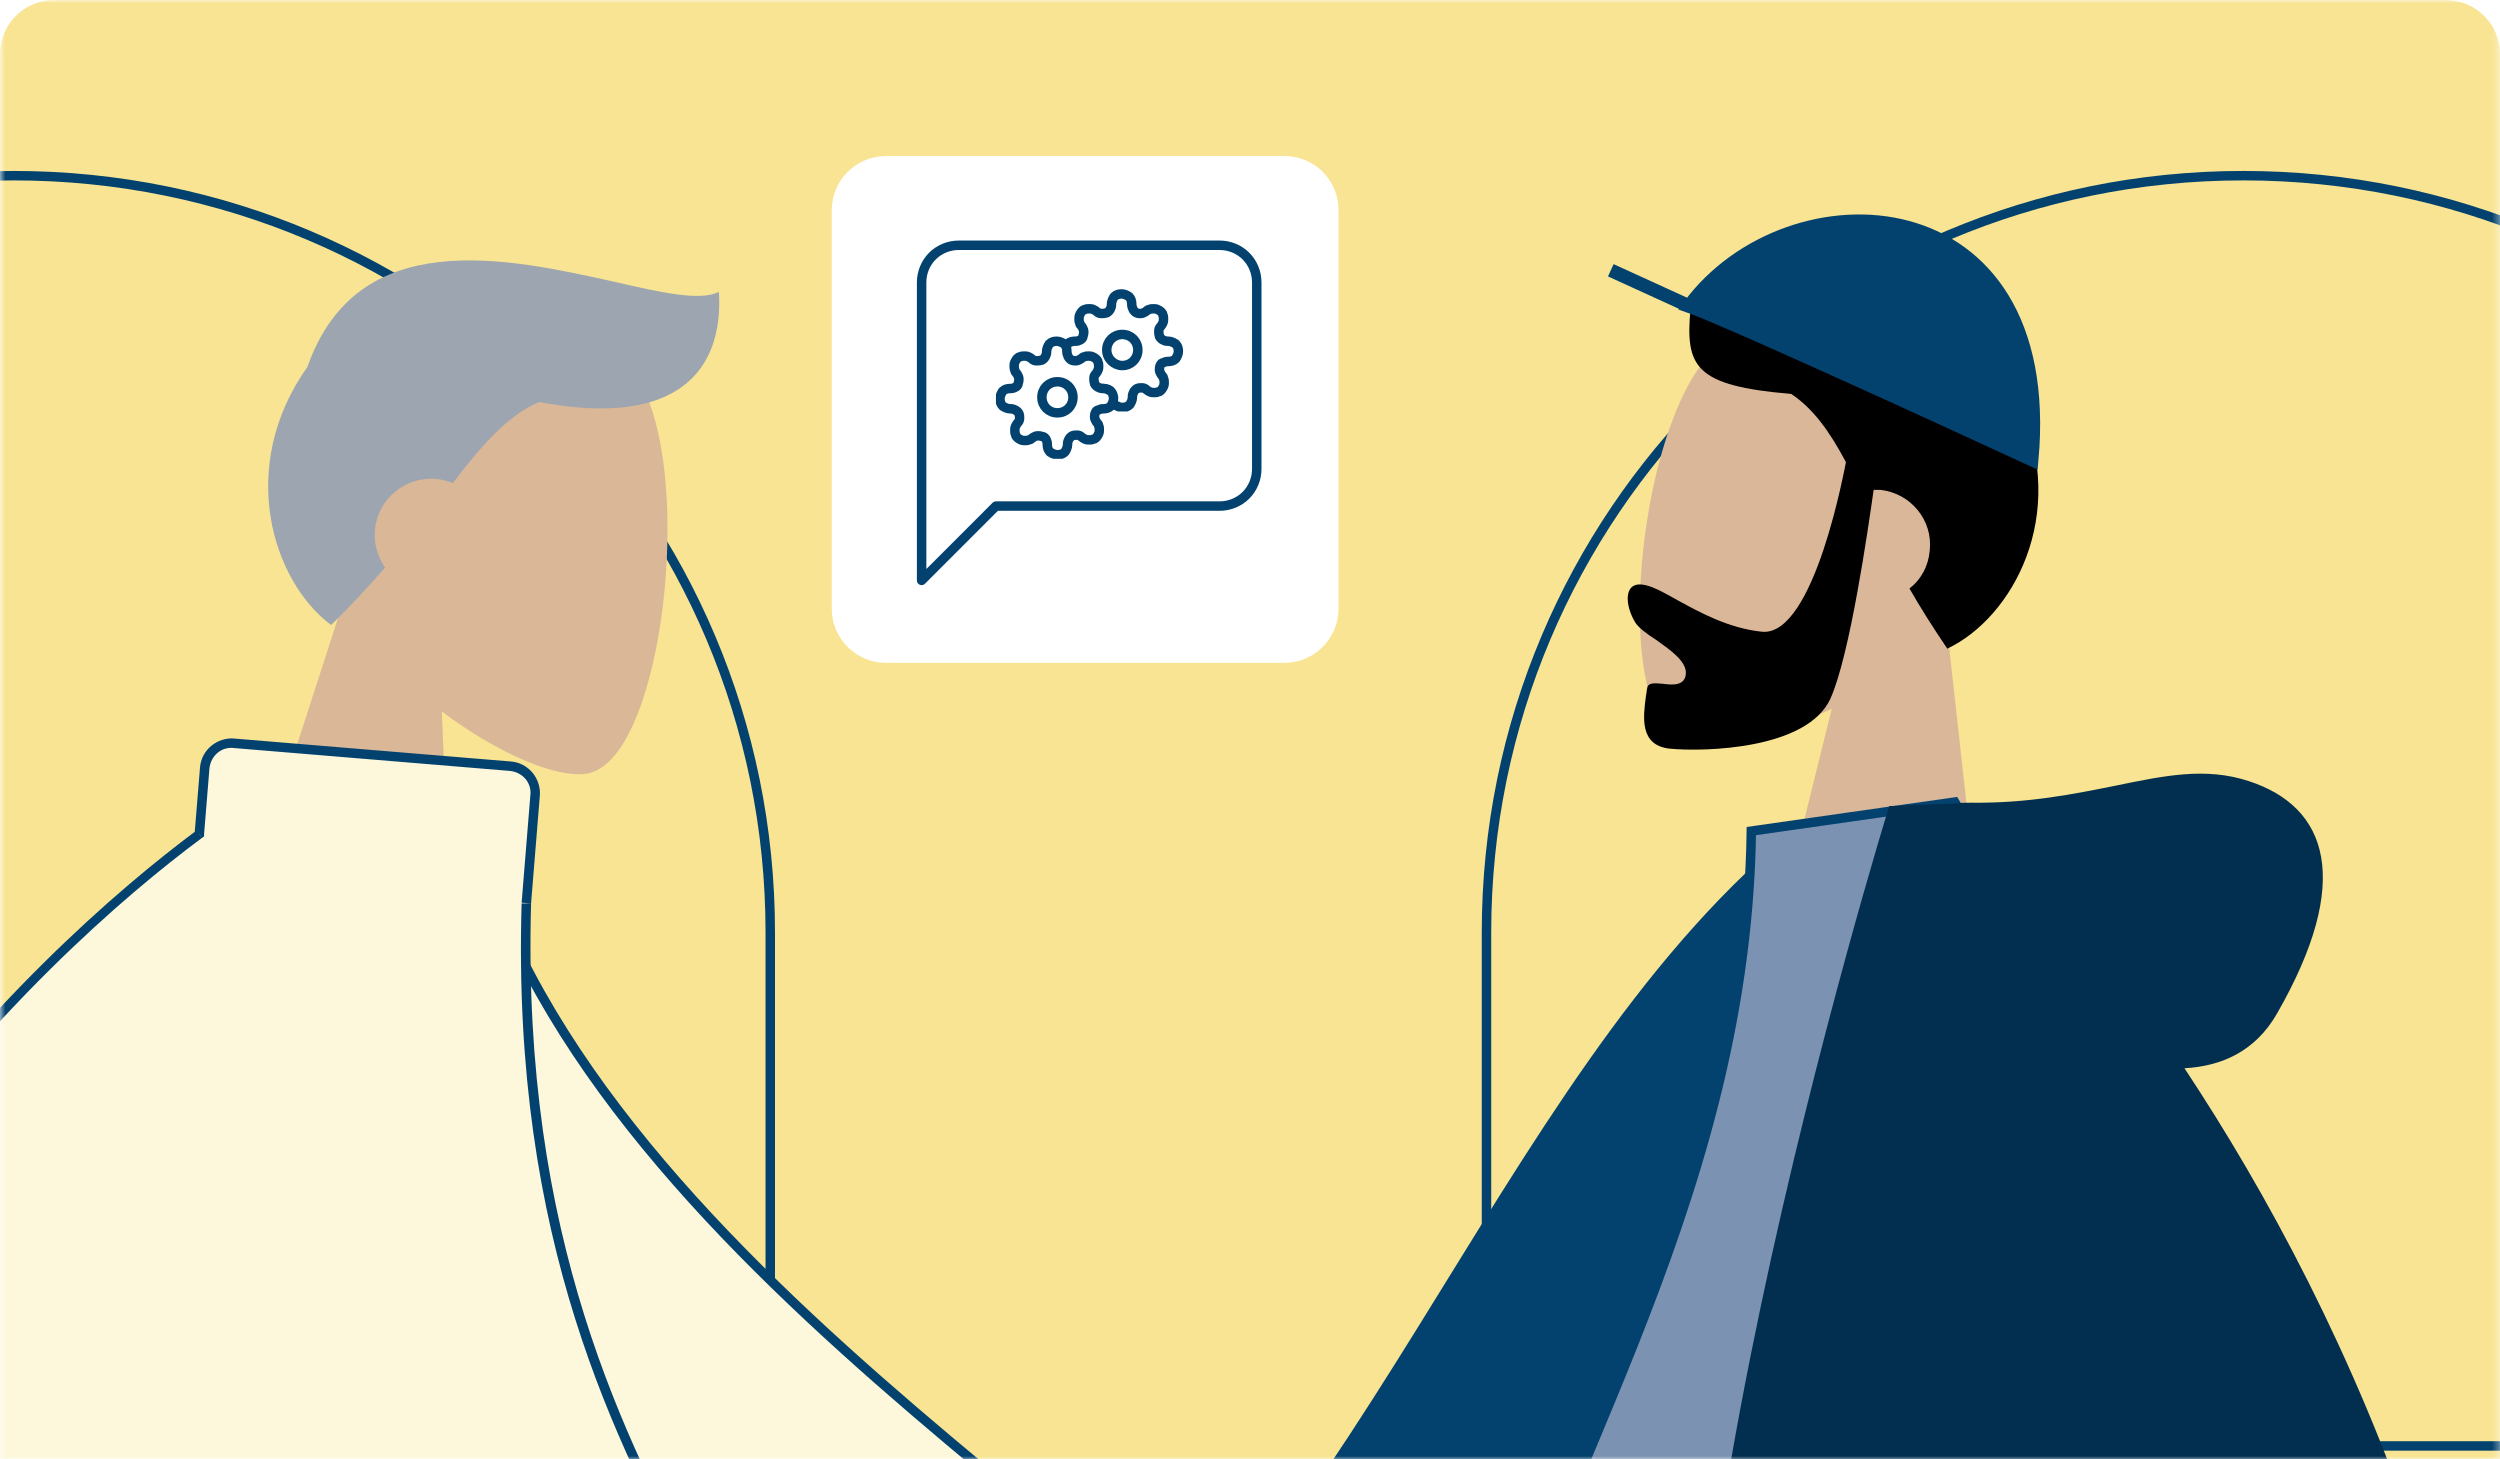 <?xml version="1.0" encoding="utf-8"?>
<!-- Generator: Adobe Illustrator 25.4.1, SVG Export Plug-In . SVG Version: 6.00 Build 0)  -->
<svg version="1.1" id="Calque_1" xmlns="http://www.w3.org/2000/svg" xmlns:xlink="http://www.w3.org/1999/xlink" x="0px" y="0px"
	 viewBox="0 0 370 216" style="enable-background:new 0 0 370 216;" xml:space="preserve">
<style type="text/css">
	.st0{fill:#F8E492;filter:url(#Adobe_OpacityMaskFilter);}
	.st1{mask:url(#mask0_1242:26611_00000082349234348006227790000016140333304053632906_);}
	.st2{fill:#F8E492;}
	.st3{fill:none;stroke:#03426F;stroke-width:1.4;}
	.st4{fill-rule:evenodd;clip-rule:evenodd;fill:#DAB798;}
	.st5{fill-rule:evenodd;clip-rule:evenodd;}
	.st6{fill-rule:evenodd;clip-rule:evenodd;fill:#03426F;}
	.st7{fill-rule:evenodd;clip-rule:evenodd;fill:#7C92B2;stroke:#03426F;stroke-width:1.4;}
	.st8{fill-rule:evenodd;clip-rule:evenodd;fill:#022F4F;}
	.st9{fill:#03426F;}
	.st10{fill:none;stroke:#03426F;stroke-width:2;}
	.st11{fill-rule:evenodd;clip-rule:evenodd;fill:#DAB897;}
	.st12{fill-rule:evenodd;clip-rule:evenodd;fill:#9CA5B0;}
	.st13{fill-rule:evenodd;clip-rule:evenodd;fill:#FDF7DB;stroke:#03426F;stroke-width:1.4;}
	.st14{fill-rule:evenodd;clip-rule:evenodd;fill:#FDF7DB;}
	.st15{fill:#FFFFFF;}
	.st16{fill:none;stroke:#03426F;stroke-width:1.4;stroke-linecap:round;stroke-linejoin:round;}
	.st17{clip-path:url(#SVGID_00000087395951614744909360000014309246185819550090_);}
	.st18{fill:#FFFFFF;stroke:#03426F;stroke-width:1.4;stroke-linecap:round;stroke-linejoin:round;}
	.st19{clip-path:url(#SVGID_00000005239116240439182850000010149689393094220692_);}
</style>
<defs>
	<filter id="Adobe_OpacityMaskFilter" filterUnits="userSpaceOnUse" x="-110.7" y="0" width="555.4" height="359.4">
		<feColorMatrix  type="matrix" values="1 0 0 0 0  0 1 0 0 0  0 0 1 0 0  0 0 0 1 0"/>
	</filter>
</defs>
<mask maskUnits="userSpaceOnUse" x="-110.7" y="0" width="555.4" height="359.4" id="mask0_1242:26611_00000082349234348006227790000016140333304053632906_">
	<rect class="st0" width="370" height="216"/>
</mask>
<g class="st1">
	<path class="st2" d="M0,8c0-4.4,3.6-8,8-8h354c4.4,0,8,3.6,8,8v208H0V8z"/>
	<path class="st3" d="M-110,138C-110,76.1-59.9,26,2,26l0,0c61.9,0,112,50.1,112,112v76h-224V138z"/>
	<path class="st3" d="M220,138c0-61.9,50.1-112,112-112l0,0c61.9,0,112,50.1,112,112v76H220V138z"/>
	<path class="st4" d="M271.1,104.9c-9.3,4.4-18.2,6.1-22.2,4.6c-9.9-3.6-7.1-40.8,2.3-54.7s50.4-16.1,49.5,13.1
		c-0.3,10.1-5.5,18.7-12.5,25.4l5.9,53.3l-32.5-3.3L271.1,104.9z"/>
	<path class="st5" d="M273.2,68.4c-2.4-4.5-4.8-7.9-8.1-10.1c-14.3-1.2-15.7-4-14.9-12.6c2.5-1.4,10.9-3.4,20.1-3.2
		c4.8-0.9,10.3,0,15.4,2.7c6.4,2.5,11.5,7.1,13.2,14.8c7.3,16.2-1,31.4-10.7,36c-2.1-3.1-4-6.1-5.6-8.9c1.7-1.3,2.8-3.3,3-5.6
		c0.5-4.5-2.8-8.5-7.3-9c-0.3,0-0.7,0-1,0c-0.8,5.6-3.5,24.5-6.4,30.9c-3.4,7.5-18.6,7.9-23.8,7.4c-4.5-0.5-3.9-4.7-3.5-7.8
		c0.1-0.4,0.1-0.9,0.2-1.2c0.1-0.8,1.1-0.7,2.3-0.6c1.5,0.2,3.2,0.3,3.4-1.4c0.2-1.9-2.3-3.6-4.4-5.1c-1.4-0.9-2.6-1.8-3.1-2.6
		c-1.5-2.5-1.7-5.8,0.9-5.6c1.4,0.1,3.2,1.1,5.5,2.4c3.3,1.8,7.5,4.1,12.4,4.6C268.6,94.2,273.1,68.7,273.2,68.4z"/>
	<path class="st6" d="M276.3,125.9l-11.8-2.2c-44.3,37.1-63.2,109.3-117.4,147l12.7,16.1C253,276.6,277.3,188.6,276.3,125.9z"/>
	<path class="st7" d="M325.6,274.5c0,0-70.9-1-104.3-1.5c-4.8-0.1-3.8-6.9-3-10.4c8.5-39.9,40.1-82.6,40.9-139.6l30.1-4.3
		C313.7,159.1,321.7,208.4,325.6,274.5z"/>
	<path class="st8" d="M323.3,158.1c5.5-0.3,10.5-2.5,13.7-8.1c11.3-19.7,7.5-30.6-4.2-34.4c-6.4-2.1-12.5-0.8-19.8,0.7
		c-6,1.2-12.8,2.6-21.2,2.5c-0.8,0-1.6,0-2.2,0.1l-10,0.4c0,0-42.4,136.6-24.9,182.7l82.4,1.2c4.5,11.3,9,21.2,13.2,28.8l22.4,0.3
		C376,254.7,347.4,194.5,323.3,158.1z"/>
	<path class="st9" d="M300.7,68c-14.9-6.9-45.8-21-50.7-22.7C264.8,25.2,304.4,26.8,300.7,68z"/>
	<path class="st10" d="M250,45.3c4.9,1.7,35.8,15.8,50.7,22.7C304.4,26.8,264.8,25.2,250,45.3z M250,45.3L238.4,40"/>
	<path class="st11" d="M65.4,105.3c8.5,6.4,17.1,9.9,21.4,9.2c10.7-1.6,15.6-39.8,9-55.7c-6.6-15.9-47.5-26.7-52.6,3
		c-1.8,10.3,1.6,20,7.3,28.2l-17,52.6l33.5,3.4L65.4,105.3z"/>
	<path class="st12" d="M90.9,41.7c7,1.6,12.7,2.9,15.5,1.5c0.7,11.6-6.1,20.2-26.6,16.3c-4.7,2-8.4,6.3-12.8,12
		c-0.7-0.3-1.5-0.5-2.3-0.6c-4.6-0.5-8.8,2.9-9.2,7.5c-0.2,2.1,0.4,4,1.5,5.6c-2.4,2.7-5,5.6-8,8.5c-8.7-6.5-14-23.4-3.5-38.2
		C52.9,33.2,75.1,38.2,90.9,41.7z"/>
	<path class="st11" d="M-63.4,325.7c4.2-8.3,26.2-115.3,26.2-115.3l30.7,0.5c0,0-36.6,113.2-38.9,118.5c-2.9,6.9,1.7,17.1,4.9,24
		c0.5,1.1,0.9,2.1,1.3,2.9c-4.5,1.9-6.6-0.5-8.9-3.1c-2.5-2.9-5.2-6-11.7-3.1c-2.5,1.1-4.8,2.4-7.2,3.7c-8,4.5-15.3,8.6-25.1,2.4
		c-1.6-1-3.2-4.6,1-7.4C-80.5,341.9-65.5,329.7-63.4,325.7z M195.9,287.3L156.7,248l-13.5,22.7l41,24.9c10.1,16.5,16.1,23.6,18,21.4
		c1.6-1.8,0.9-3.9,0.3-5.8c-0.5-1.5-0.9-2.9-0.3-4c1.5-2.5,9.8-1,17.6,0.9c7.8,1.8,6-2,4.4-4.1C216.8,298,207.4,292.4,195.9,287.3z"
		/>
	<path class="st13" d="M57.6,124.5l12.2-1.9C88,190.4,185.5,237.7,191.2,263.1c2.1,9.3-4.6,13.9-1.2,16.7l-15.9,11.3
		c-2.6-3.2-8.4,2.5-20.3-1.7C142,285.3,56.5,204.5,57.6,124.5z"/>
	<path class="st14" d="M34.6,110c-2.2-0.2-4.1,1.5-4.3,3.7l-0.8,9.8c-23.1,17.3-80.4,69-96.4,166.5c-1.7,10.2,1,15.8,3.2,20.2
		c1.5,3,2.7,5.5,2.1,8.7l20.6,6c0-2.3,2.7-4.1,6-6.3c4.9-3.2,11.5-7.6,14-16.3c2.4-8.3,5.8-18.6,10-30.1c0.2,15.3,2.9,29.4,9,41.1
		c15.4,29.2,106.8-1.4,116.7-30.9c5.3-15.7-1.7-29.1-11-46.8c-11.8-22.4-27.2-51.8-25.8-101.8l1.3-16c0.2-2.2-1.5-4.1-3.7-4.3
		L34.6,110z"/>
	<path class="st9" d="M30.3,113.6l-0.7-0.1l0,0L30.3,113.6z M34.6,110l0.1-0.7L34.6,110z M29.5,123.4l0.4,0.6l0.3-0.2l0-0.3
		L29.5,123.4z M-67,289.9l-0.7-0.1L-67,289.9z M-63.8,310.1l-0.6,0.3l0,0L-63.8,310.1z M-61.7,318.8l-0.7-0.1l-0.1,0.6l0.6,0.2
		L-61.7,318.8z M-41.1,324.8l-0.2,0.7l0.9,0.3l0-0.9L-41.1,324.8z M-35.1,318.5l-0.4-0.6L-35.1,318.5z M-21.1,302.2l-0.7-0.2
		L-21.1,302.2z M-11.1,272.1l0.7,0l-1.4-0.2L-11.1,272.1z M-2.1,313.2l-0.6,0.3L-2.1,313.2z M114.7,282.4l-0.7-0.2L114.7,282.4z
		 M103.7,235.6l0.6-0.3L103.7,235.6z M77.9,133.7l-0.7-0.1l0,0l0,0L77.9,133.7z M79.2,117.7l-0.7-0.1l0,0L79.2,117.7z M75.6,113.4
		l-0.1,0.7L75.6,113.4z M31,113.7c0.2-1.8,1.7-3.2,3.6-3l0.1-1.4c-2.6-0.2-4.9,1.7-5.1,4.3L31,113.7z M30.2,123.5l0.8-9.8l-1.4-0.1
		l-0.8,9.8L30.2,123.5z M-66.3,290c16-97.3,73.2-148.9,96.2-166l-0.8-1.1C5.9,140.2-51.6,192-67.7,289.8L-66.3,290z M-63.1,309.8
		c-1.1-2.2-2.3-4.6-3-7.8c-0.7-3.1-1-7-0.2-12l-1.4-0.2c-0.9,5.2-0.6,9.2,0.2,12.6c0.8,3.3,2,5.9,3.1,8.1L-63.1,309.8z M-61,318.9
		c0.7-3.4-0.7-6.1-2.2-9.1l-1.3,0.6c1.5,3.1,2.6,5.4,2.1,8.2L-61,318.9z M-40.9,324.1l-20.6-6l-0.4,1.3l20.6,6L-40.9,324.1z
		 M-35.4,317.9c-1.7,1.1-3.2,2.1-4.4,3.2c-1.1,1-2,2.2-2,3.7l1.4,0c0-0.9,0.5-1.7,1.5-2.7c1-1,2.5-1.9,4.2-3L-35.4,317.9z
		 M-21.8,302c-2.4,8.5-8.8,12.6-13.7,15.9l0.8,1.2c4.9-3.2,11.7-7.7,14.3-16.7L-21.8,302z M-11.8,271.9c-4.1,11.5-7.6,21.8-10,30.1
		l1.3,0.4c2.4-8.3,5.8-18.6,10-30L-11.8,271.9z M-1.5,312.9c-6.1-11.6-8.8-25.6-9-40.8l-1.4,0c0.2,15.4,2.9,29.6,9.1,41.4
		L-1.5,312.9z M114,282.1c-2.4,7.1-9.8,14.5-20,21c-10.1,6.5-22.9,12.2-35.9,16c-13,3.8-26.1,5.8-36.8,5
		c-10.8-0.8-19.1-4.3-22.8-11.3l-1.2,0.7c4,7.6,12.9,11.2,23.9,12c11,0.8,24.3-1.2,37.3-5.1c13.1-3.9,26-9.6,36.2-16.2
		c10.2-6.6,18-14.1,20.5-21.7L114,282.1z M103,235.9c9.3,17.7,16.2,30.8,11,46.2l1.3,0.4c5.4-16.1-1.8-29.7-11.1-47.3L103,235.9z
		 M77.2,133.7c-1.5,50.2,14,79.7,25.9,102.2l1.2-0.7c-11.8-22.4-27.1-51.7-25.7-101.5L77.2,133.7z M78.5,117.6l-1.3,16l1.4,0.1
		l1.3-16L78.5,117.6z M75.5,114.1c1.8,0.2,3.2,1.7,3,3.6l1.4,0.1c0.2-2.6-1.7-4.9-4.3-5.1L75.5,114.1z M34.5,110.7l41,3.4l0.1-1.4
		l-41-3.4L34.5,110.7z"/>
</g>
<g>
	<path class="st15" d="M190.1,23.1h-59c-4.4,0-8,3.6-8,8v59c0,4.4,3.6,8,8,8h59c4.4,0,8-3.6,8-8v-59
		C198.1,26.7,194.6,23.1,190.1,23.1z"/>
</g>
<path class="st16" d="M186,69.4c0,1.5-0.6,2.9-1.6,3.9c-1,1-2.4,1.6-3.9,1.6h-33.1l-11,11V41.8c0-1.5,0.6-2.9,1.6-3.9
	c1-1,2.4-1.6,3.9-1.6h38.6c1.5,0,2.9,0.6,3.9,1.6s1.6,2.4,1.6,3.9V69.4z"/>
<g>
	<defs>
		<rect id="SVGID_1_" x="157" y="42.7" width="18.2" height="18.2"/>
	</defs>
	<clipPath id="SVGID_00000079471942962615921670000005094200996839066032_">
		<use xlink:href="#SVGID_1_"  style="overflow:visible;"/>
	</clipPath>
	<g style="clip-path:url(#SVGID_00000079471942962615921670000005094200996839066032_);">
		<path class="st18" d="M171.7,54.1c-0.1,0.2-0.1,0.5-0.1,0.7c0,0.2,0.2,0.5,0.3,0.7l0,0c0.1,0.1,0.3,0.3,0.3,0.5
			c0.1,0.2,0.1,0.4,0.1,0.6s0,0.4-0.1,0.6c-0.1,0.2-0.2,0.4-0.3,0.5c-0.1,0.1-0.3,0.3-0.5,0.3c-0.2,0.1-0.4,0.1-0.6,0.1
			c-0.2,0-0.4,0-0.6-0.1c-0.2-0.1-0.4-0.2-0.5-0.3l0,0c-0.2-0.2-0.4-0.3-0.7-0.3c-0.2,0-0.5,0-0.7,0.1c-0.2,0.1-0.4,0.3-0.5,0.5
			c-0.1,0.2-0.2,0.4-0.2,0.7v0.1c0,0.4-0.2,0.8-0.4,1.1c-0.3,0.3-0.7,0.4-1.1,0.4s-0.8-0.2-1.1-0.4c-0.3-0.3-0.4-0.7-0.4-1.1v-0.1
			c0-0.3-0.1-0.5-0.2-0.7c-0.1-0.2-0.3-0.4-0.6-0.4c-0.2-0.1-0.5-0.1-0.7-0.1c-0.2,0-0.5,0.2-0.7,0.3l0,0c-0.1,0.1-0.3,0.3-0.5,0.3
			c-0.2,0.1-0.4,0.1-0.6,0.1s-0.4,0-0.6-0.1c-0.2-0.1-0.4-0.2-0.5-0.3c-0.1-0.1-0.3-0.3-0.3-0.5c-0.1-0.2-0.1-0.4-0.1-0.6
			s0-0.4,0.1-0.6c0.1-0.2,0.2-0.4,0.3-0.5l0,0c0.2-0.2,0.3-0.4,0.3-0.7c0-0.2,0-0.5-0.1-0.7c-0.1-0.2-0.3-0.4-0.5-0.5
			c-0.2-0.1-0.4-0.2-0.7-0.2h-0.1c-0.4,0-0.8-0.2-1.1-0.4c-0.3-0.3-0.4-0.7-0.4-1.1s0.2-0.8,0.4-1.1c0.3-0.3,0.7-0.4,1.1-0.4h0.1
			c0.3,0,0.5-0.1,0.7-0.2c0.2-0.1,0.4-0.3,0.4-0.6c0.1-0.2,0.1-0.5,0.1-0.7c0-0.2-0.2-0.5-0.3-0.7l0,0c-0.1-0.1-0.3-0.3-0.3-0.5
			c-0.1-0.2-0.1-0.4-0.1-0.6c0-0.2,0-0.4,0.1-0.6c0.1-0.2,0.2-0.4,0.3-0.5c0.1-0.1,0.3-0.3,0.5-0.3c0.2-0.1,0.4-0.1,0.6-0.1
			s0.4,0,0.6,0.1c0.2,0.1,0.4,0.2,0.5,0.3l0,0c0.2,0.2,0.4,0.3,0.7,0.3c0.2,0,0.5,0,0.7-0.1h0.1c0.2-0.1,0.4-0.3,0.5-0.5
			c0.1-0.2,0.2-0.4,0.2-0.7V45c0-0.4,0.2-0.8,0.4-1.1c0.3-0.3,0.7-0.4,1.1-0.4c0.4,0,0.8,0.2,1.1,0.4c0.3,0.3,0.4,0.7,0.4,1.1v0.1
			c0,0.2,0.1,0.5,0.2,0.7c0.1,0.2,0.3,0.4,0.5,0.5c0.2,0.1,0.5,0.1,0.7,0.1c0.2,0,0.5-0.2,0.7-0.3l0,0c0.1-0.1,0.3-0.3,0.5-0.3
			c0.2-0.1,0.4-0.1,0.6-0.1s0.4,0,0.6,0.1c0.2,0.1,0.4,0.2,0.5,0.3c0.1,0.1,0.3,0.3,0.3,0.5c0.1,0.2,0.1,0.4,0.1,0.6
			c0,0.2,0,0.4-0.1,0.6s-0.2,0.4-0.3,0.5l0,0c-0.2,0.2-0.3,0.4-0.3,0.7c0,0.2,0,0.5,0.1,0.7v0.1c0.1,0.2,0.3,0.4,0.5,0.5
			c0.2,0.1,0.4,0.2,0.7,0.2h0.1c0.4,0,0.8,0.2,1.1,0.4c0.3,0.3,0.4,0.7,0.4,1.1c0,0.4-0.2,0.8-0.4,1.1c-0.3,0.3-0.7,0.4-1.1,0.4
			h-0.1c-0.2,0-0.5,0.1-0.7,0.2C172,53.7,171.8,53.8,171.7,54.1z"/>
		<path class="st16" d="M166.1,54.1c1.3,0,2.3-1,2.3-2.3s-1-2.3-2.3-2.3c-1.3,0-2.3,1-2.3,2.3S164.9,54.1,166.1,54.1z"/>
	</g>
</g>
<g>
	<defs>
		<rect id="SVGID_00000139256702364845546510000009063820633050832794_" x="147.4" y="49.7" width="18.2" height="18.2"/>
	</defs>
	<clipPath id="SVGID_00000081638394922048308250000007626045192356347068_">
		<use xlink:href="#SVGID_00000139256702364845546510000009063820633050832794_"  style="overflow:visible;"/>
	</clipPath>
	<g style="clip-path:url(#SVGID_00000081638394922048308250000007626045192356347068_);">
		<path class="st18" d="M162.1,61.1c-0.1,0.2-0.1,0.5-0.1,0.7c0,0.2,0.2,0.5,0.3,0.7l0,0c0.1,0.1,0.3,0.3,0.3,0.5
			c0.1,0.2,0.1,0.4,0.1,0.6s0,0.4-0.1,0.6c-0.1,0.2-0.2,0.4-0.3,0.5c-0.1,0.1-0.3,0.3-0.5,0.3c-0.2,0.1-0.4,0.1-0.6,0.1
			s-0.4,0-0.6-0.1c-0.2-0.1-0.4-0.2-0.5-0.3l0,0c-0.2-0.2-0.4-0.3-0.7-0.3c-0.2,0-0.5,0-0.7,0.1c-0.2,0.1-0.4,0.3-0.5,0.5
			c-0.1,0.2-0.2,0.4-0.2,0.7v0.1c0,0.4-0.2,0.8-0.4,1.1c-0.3,0.3-0.7,0.4-1.1,0.4c-0.4,0-0.8-0.2-1.1-0.4c-0.3-0.3-0.4-0.7-0.4-1.1
			v-0.1c0-0.3-0.1-0.5-0.2-0.7c-0.1-0.2-0.3-0.4-0.6-0.4c-0.2-0.1-0.5-0.1-0.7-0.1c-0.2,0-0.5,0.2-0.7,0.3l0,0
			c-0.1,0.1-0.3,0.3-0.5,0.3c-0.2,0.1-0.4,0.1-0.6,0.1c-0.2,0-0.4,0-0.6-0.1c-0.2-0.1-0.4-0.2-0.5-0.3c-0.1-0.1-0.3-0.3-0.3-0.5
			c-0.1-0.2-0.1-0.4-0.1-0.6c0-0.2,0-0.4,0.1-0.6c0.1-0.2,0.2-0.4,0.3-0.5l0,0c0.2-0.2,0.3-0.4,0.3-0.7c0-0.2,0-0.5-0.1-0.7
			c-0.1-0.2-0.3-0.4-0.5-0.5c-0.2-0.1-0.4-0.2-0.7-0.2h-0.1c-0.4,0-0.8-0.2-1.1-0.4c-0.3-0.3-0.4-0.7-0.4-1.1s0.2-0.8,0.4-1.1
			c0.3-0.3,0.7-0.4,1.1-0.4h0.1c0.3,0,0.5-0.1,0.7-0.2c0.2-0.1,0.4-0.3,0.4-0.6c0.1-0.2,0.1-0.5,0.1-0.7c0-0.2-0.2-0.5-0.3-0.7l0,0
			c-0.1-0.1-0.3-0.3-0.3-0.5c-0.1-0.2-0.1-0.4-0.1-0.6c0-0.2,0-0.4,0.1-0.6c0.1-0.2,0.2-0.4,0.3-0.5c0.1-0.1,0.3-0.3,0.5-0.3
			c0.2-0.1,0.4-0.1,0.6-0.1c0.2,0,0.4,0,0.6,0.1c0.2,0.1,0.4,0.2,0.5,0.3l0,0c0.2,0.2,0.4,0.3,0.7,0.3c0.2,0,0.5,0,0.7-0.1h0.1
			c0.2-0.1,0.4-0.3,0.5-0.5c0.1-0.2,0.2-0.4,0.2-0.7V52c0-0.4,0.2-0.8,0.4-1.1c0.3-0.3,0.7-0.4,1.1-0.4s0.8,0.2,1.1,0.4
			c0.3,0.3,0.4,0.7,0.4,1.1v0.1c0,0.2,0.1,0.5,0.2,0.7c0.1,0.2,0.3,0.4,0.5,0.5c0.2,0.1,0.5,0.1,0.7,0.1c0.2,0,0.5-0.2,0.7-0.3l0,0
			c0.1-0.1,0.3-0.3,0.5-0.3c0.2-0.1,0.4-0.1,0.6-0.1c0.2,0,0.4,0,0.6,0.1c0.2,0.1,0.4,0.2,0.5,0.3c0.1,0.1,0.3,0.3,0.3,0.5
			c0.1,0.2,0.1,0.4,0.1,0.6c0,0.2,0,0.4-0.1,0.6c-0.1,0.2-0.2,0.4-0.3,0.5l0,0c-0.2,0.2-0.3,0.4-0.3,0.7c0,0.2,0,0.5,0.1,0.7v0.1
			c0.1,0.2,0.3,0.4,0.5,0.5c0.2,0.1,0.4,0.2,0.7,0.2h0.1c0.4,0,0.8,0.2,1.1,0.4c0.3,0.3,0.4,0.7,0.4,1.1c0,0.4-0.2,0.8-0.4,1.1
			c-0.3,0.3-0.7,0.4-1.1,0.4h-0.1c-0.2,0-0.5,0.1-0.7,0.2C162.4,60.7,162.2,60.8,162.1,61.1z"/>
		<path class="st16" d="M156.5,61.1c1.3,0,2.3-1,2.3-2.3s-1-2.3-2.3-2.3s-2.3,1-2.3,2.3S155.2,61.1,156.5,61.1z"/>
	</g>
</g>
</svg>
